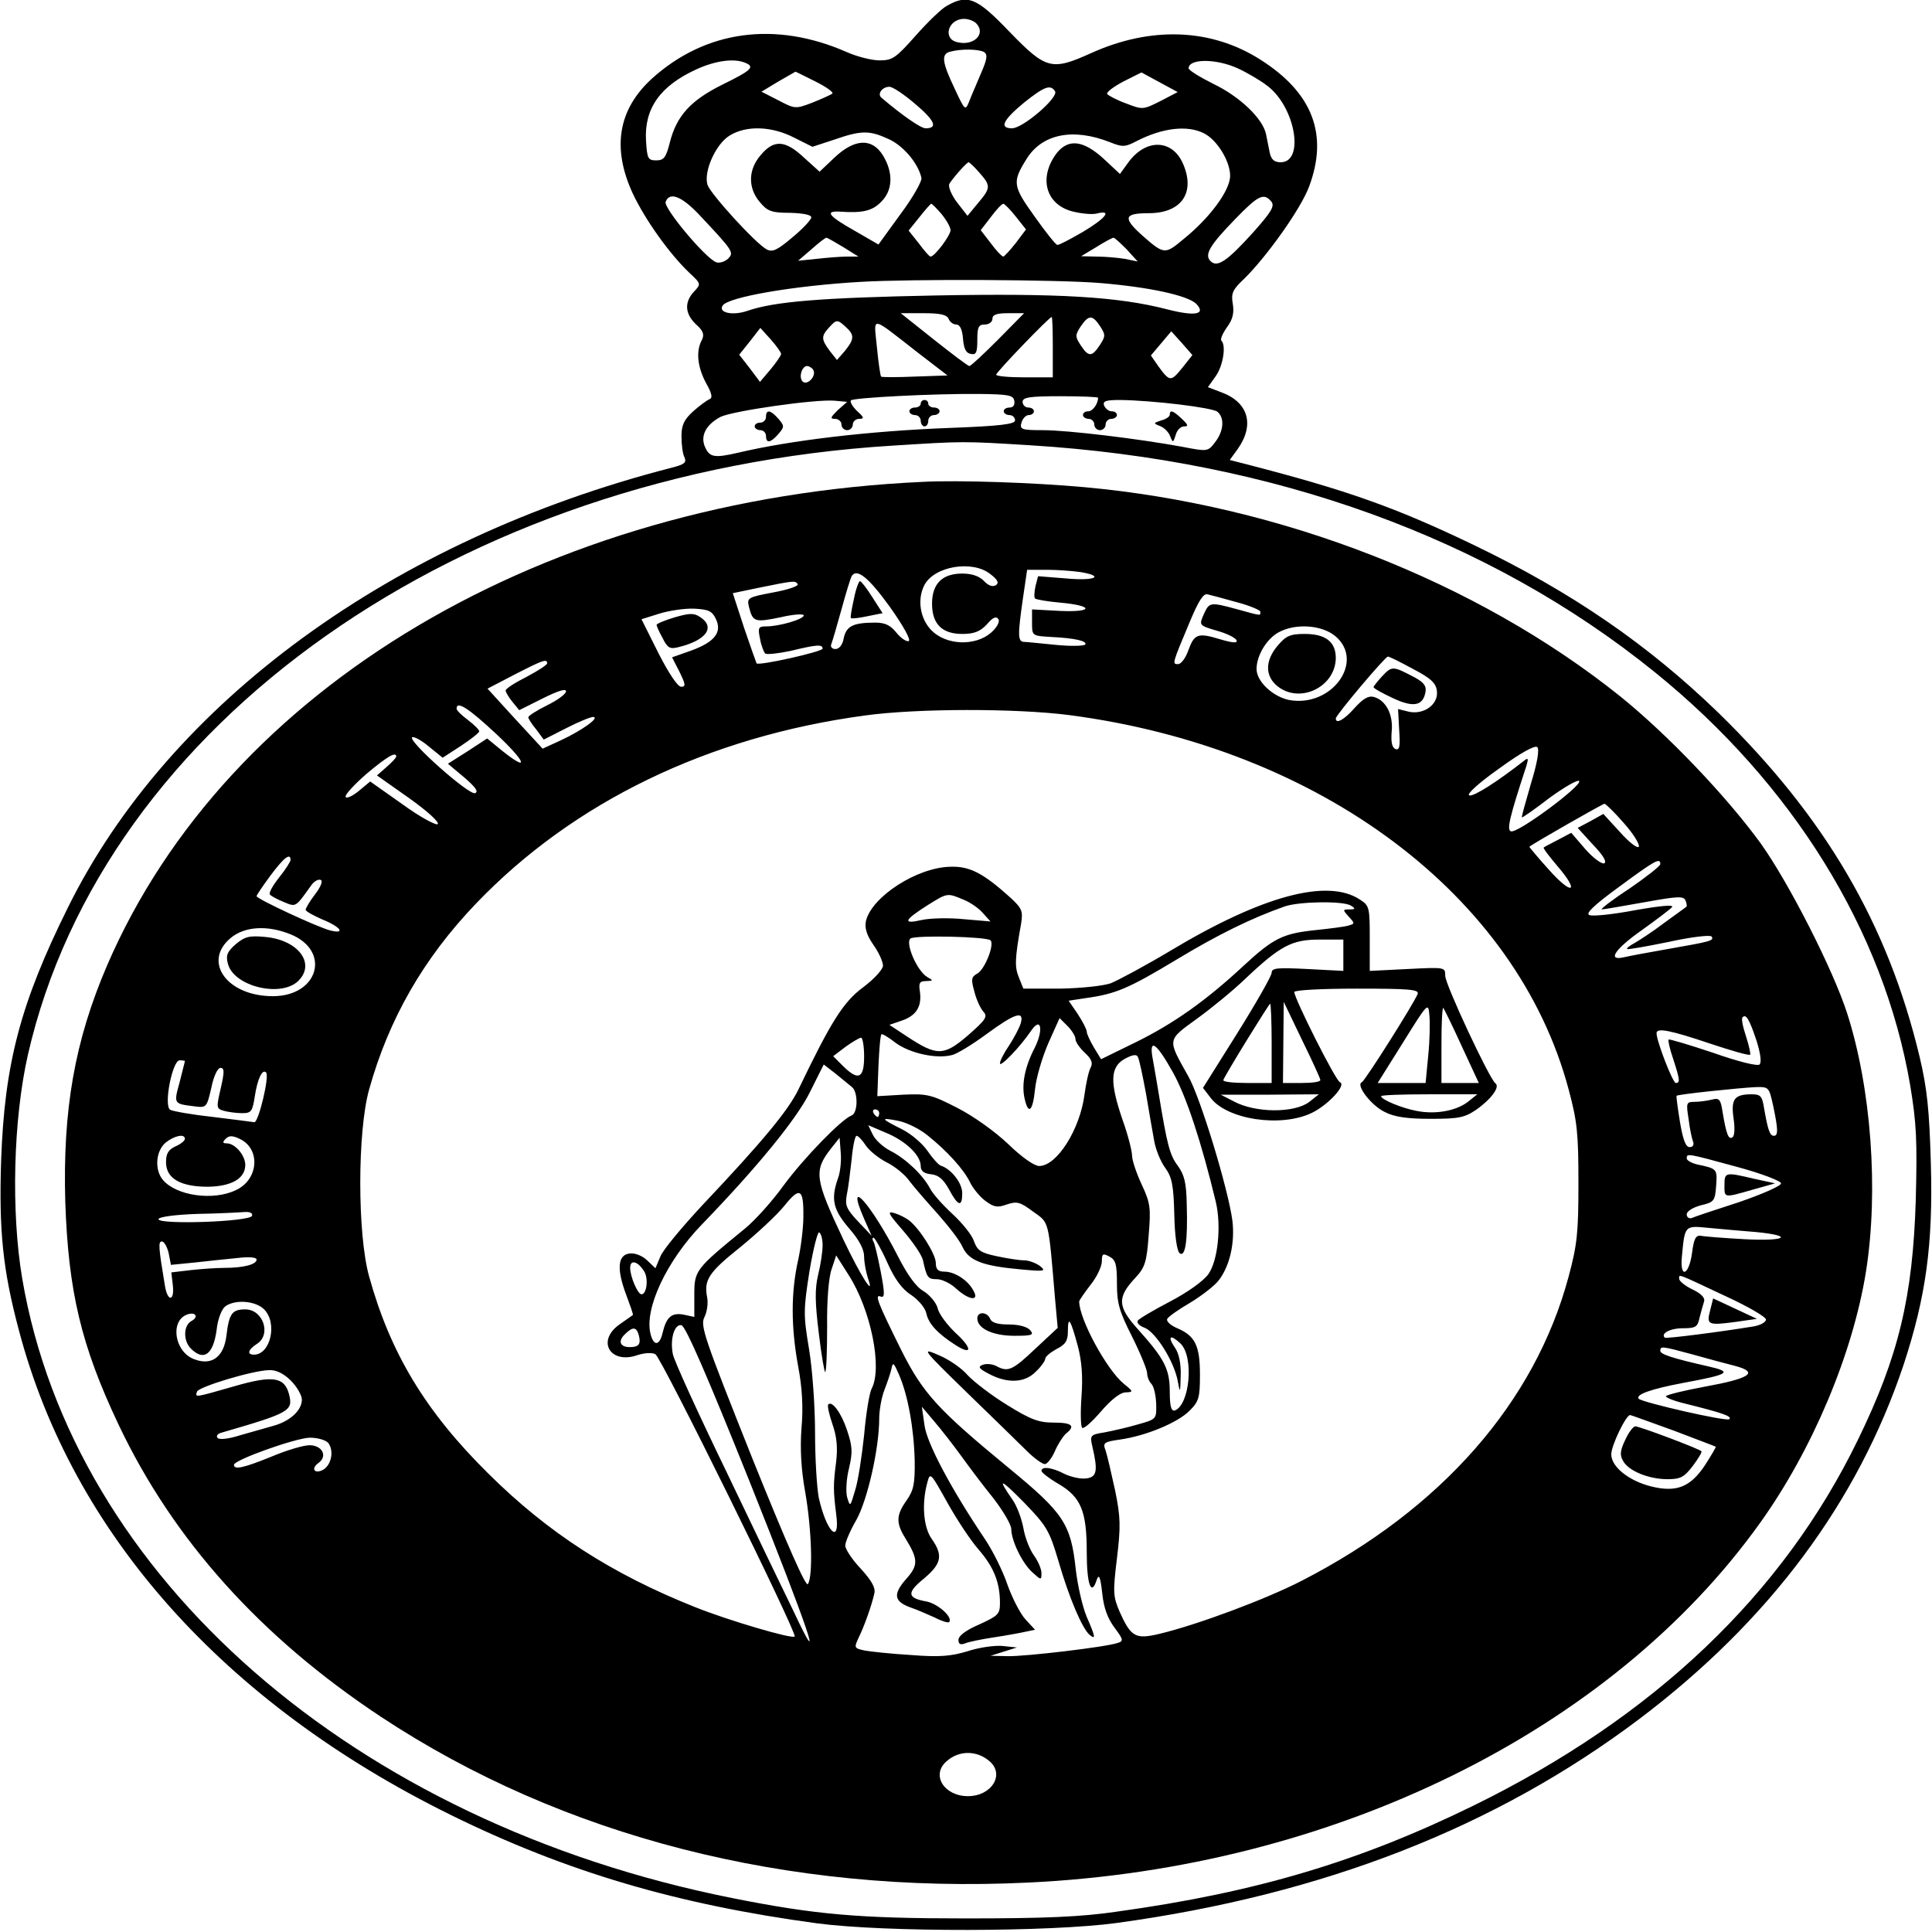 <svg version="1" xmlns="http://www.w3.org/2000/svg" width="682.667" height="682.667" viewBox="0 0 512 512"><path d="M251 1.5c-1.4.7-5.1 4.3-8.3 7.9-5.3 6-6.2 6.6-9.6 6.6-2.1 0-6-1-8.7-2.2-18.9-8.3-37.4-5.8-51.6 7-9 8.2-10.7 18.4-5.1 30.5 3.3 7 9.8 16.1 15.1 21.1 3 2.8 3 2.9 1.1 4.9-2.6 2.8-2.4 5.9.6 8.7 1.9 1.7 2.2 2.7 1.5 4.1-1.6 2.9-1.2 7.1 1.1 11.4 1.6 2.8 1.8 4 .9 4.3-.7.3-2.6 1.7-4.3 3.2-2.4 2.2-3.1 3.6-3.1 6.6 0 2.2.3 4.7.8 5.6.6 1.4 0 1.9-3.6 2.8C104 143 44.9 186.1 18 240.5 5.4 265.9 1.2 281.9.3 307.5c-.6 18.5.4 28.9 4.7 45 14.2 53.9 54.4 98.9 114.5 128.5 30.7 15.1 60 23.7 97 28.7 18.2 2.4 62 2.3 79.5-.1 54.7-7.5 100.3-25.3 138.5-54.1 34.4-26 57.8-57.4 70-93.9 5.9-18 7.8-31.8 7.2-53.1-.4-14.4-1-20.1-3-28.5-8.4-35.1-25-63.5-53.3-91.1-18.7-18.1-38.9-32-64.9-44.5-20.8-10-33.6-14.5-60.3-21.4l-4.3-1.1 2.1-2.9c4.6-6.5 2.8-12.5-4.5-15.1l-3.4-1.3 2-2.8c2-2.7 2.9-8.2 1.6-9.5-.4-.3.3-1.9 1.4-3.5 1.6-2.1 2-3.9 1.6-6.3-.5-2.8 0-3.8 3-6.6 6-5.9 15-18.5 17.2-24.4 5.2-13.8 1-24.9-12.9-33.7-13-8.3-29-8.9-44.9-1.7-10.4 4.7-11.9 4.3-21.5-5.6-8.7-9.1-11.1-10.1-16.6-7zm7.9 4.9c2.3 2.7-.9 5.8-5.1 4.8-4.1-.8-2.6-6.2 1.7-6.2 1.2 0 2.8.6 3.4 1.4zm1.9 7.4c1 .7.8 1.9-.9 5.8-1.1 2.7-2.6 6-3.1 7.4-1 2.4-1.1 2.3-3.8-3.5-3.4-7.1-3.6-9.2-1.2-9.8 2.9-.8 7.6-.7 9 .1zm-63.4 2.8c2.8 1.1 1.8 2-5.9 5.8-8.5 4.2-12.2 8.3-14 15.4-1 4-1.6 4.7-3.6 4.7-2.2 0-2.4-.5-2.7-5.2-.5-8.5 3.7-14.5 13.3-18.9 5-2.3 9.9-3 12.9-1.8zM328 18.1c2.4 1.1 6 3.2 7.8 4.6 7.5 5.6 10 20.3 3.6 20.3-1.7 0-2.5-.7-2.9-2.5-.3-1.4-.7-3.6-1-5-.9-4.1-6.9-9.9-14-13.3-3.6-1.8-6.5-3.6-6.5-4.1 0-2.6 7.3-2.6 13 0zm-111.9 3.5c2.8 1.4 4.8 2.8 4.5 3.2-.4.3-2.8 1.4-5.3 2.4-4.5 1.7-4.6 1.7-9-.6l-4.5-2.3 4.3-2.6c2.4-1.4 4.5-2.6 4.7-2.7.1 0 2.5 1.2 5.3 2.6zm91.4 5.2c-4.6 2.3-4.7 2.3-9.1.6-2.5-.9-4.7-2.1-5-2.5-.2-.5 1.7-1.9 4.3-3.3l4.8-2.4 4.8 2.6 4.8 2.6-4.6 2.4zm-64.9.8c5.2 4.4 6 6.4 2.7 6.4-1.3 0-6.3-3.5-11.7-8.1-1.2-1 .2-2.9 2.1-2.9.9 0 4 2.1 6.9 4.6zm37-3.4c1 1.6-8.5 9.8-11.4 9.8-3.5 0-2.4-2.2 3.3-6.9 5.3-4.2 6.9-4.8 8.1-2.9zm-69.1 12.3l4.8 2.4 5.8-1.9c7.2-2.5 9.3-2.5 14.5-.1 3.9 1.8 7.8 6.5 8.6 10.3.1.9-2.3 5.2-5.6 9.6l-5.8 8-6.4-3.7c-6.9-3.9-8-5.3-3.6-5 5.7.4 8.4-.2 10.7-2.6 3.1-3 3.3-7.7.5-12.3-2.9-4.7-7.5-4.5-12.9.6l-3.9 3.7-4.1-3.7c-5-4.7-8-4.9-11.5-.7-3.4 3.9-3.4 8.8-.2 12.5 2 2.4 3.1 2.8 8 2.8 3.3.1 5.6.5 5.6 1.2 0 .6-2.2 3-5 5.3-4 3.4-5.3 4-6.8 3.2-2.9-1.5-14.9-14.7-15.7-17.1-1.1-3.5 2.2-10.9 5.9-13.1 4.4-2.7 11.1-2.5 17.1.6zM319 35.3c3.5 1.7 7 7.4 7 11.3 0 3.8-5.3 11.1-12.4 16.8-4.9 4.1-5.1 4.1-11-1.1-5.1-4.6-4.7-5.8 1.8-5.8 8.6 0 12.4-5.3 9.2-12.9-2.8-6.8-10-7-14.7-.4l-2.1 2.9-4.4-4.1c-5.3-4.8-9.2-5.3-12.3-1.5-4.9 6.4-3.1 13.6 4 15.5 2.3.6 5.2.9 6.5.6 4.3-1.1 2.5 1.2-3.7 4.9-3.3 1.9-6.3 3.5-6.7 3.4-.4 0-3.1-3.4-6-7.5-5.8-8.1-6-9.1-2.2-15.2 4.1-6.7 12.3-8.4 22.2-4.5 3.2 1.3 4 1.3 7-.3 6.8-3.5 13.4-4.3 17.8-2.1zm-59.5 10.4c3.1 3.5 3.1 4.1-.3 8.1l-2.8 3.4-2.8-3.6c-1.5-2-2.4-4.2-2-4.9.9-1.5 4.6-5.7 5.1-5.7.2 0 1.5 1.2 2.8 2.7zm-74.4 11c9.3 9.9 9.5 10.2 7.8 11.9-.9.8-2.3 1.2-3.1.9-2.9-1.1-14-14.4-13.4-16 1-2.7 4.1-1.6 8.7 3.2zm151.8-3.3c1 1.2 0 2.8-4.9 8.3-6.8 7.5-9.4 9.3-11.2 7.5-1.7-1.7-.2-4.2 6.5-11.1 6.1-6.3 7.6-7.1 9.6-4.7zm-87.4 3.3c1.3 1.6 2.4 3.5 2.4 4.3 0 1.4-4.2 7-5.3 7-.3 0-1.7-1.6-3.1-3.5l-2.7-3.4 2.9-3.6c1.5-1.9 2.9-3.5 3.1-3.5.2 0 1.4 1.2 2.7 2.7zm19.7.7l2.7 3.4-2.7 3.6c-1.5 1.9-3 3.5-3.3 3.6-.4 0-1.9-1.6-3.3-3.5l-2.7-3.5 2.7-3.5c1.4-1.9 2.9-3.5 3.3-3.5.3 0 1.8 1.5 3.3 3.4zm-45.7 8.1l4 2.5h-3.1c-1.7 0-5.3.3-8 .6l-4.9.5 3.5-3c1.9-1.7 3.7-3.1 4-3.1.3 0 2.3 1.2 4.5 2.5zm75.1.6l2.9 3.2-3.4-.7c-1.8-.3-5.2-.6-7.5-.6l-4.1-.1 4-2.4c2.2-1.4 4.3-2.5 4.6-2.5.3 0 1.8 1.4 3.5 3.1zm-7.1 8.9c13.2 1.1 23.2 3.3 25.5 5.5 2.7 2.8-.2 3.4-7.6 1.5-13.1-3.4-28.8-4.3-61.4-3.7-30.5.6-42.8 1.6-50 4.1-3.8 1.3-7.7.5-6.5-1.4 1.4-2.3 19.1-5.3 36.5-6.3 13.7-.8 52.6-.6 63.5.3zm-40.1 9.5c.3.8 1.2 1.5 2 1.5 1 0 1.6 1.3 1.8 3.7.2 2.7.8 3.9 2.1 4.1 1.4.3 1.7-.4 1.7-3.7 0-3.4.3-4.1 2-4.1 1.1 0 2-.7 2-1.5 0-1.1 1.1-1.5 4.2-1.5h4.2l-6.9 7c-3.8 3.8-7.2 7-7.6 7-.4 0-4.6-3.2-9.4-7l-8.8-7h6.1c4.4 0 6.1.4 6.6 1.5zM279 92v8h-7.5c-4.1 0-7.5-.3-7.5-.7 0-.7 14.1-15.3 14.7-15.3.2 0 .3 3.6.3 8zm12.5-5.6c1.5 2.3 1.5 2.7 0 5-2.1 3.2-3 3.3-5.1.1-1.5-2.3-1.5-2.7 0-5 2.1-3.1 3.1-3.1 5.1-.1zm-67.3.3c2.3 2.1 2.2 3.2-.3 6.3l-2.1 2.4-1.9-2.4c-2.3-3.1-2.3-3.9-.2-6.2 2-2.2 2.2-2.2 4.5-.1zm19.1 6.8l7.8 6-8.7.3c-4.7.2-8.8.2-8.9 0-.2-.2-.7-3.6-1.1-7.7-.8-8.5-2.1-8.7 10.9 1.4zm-36.3.3c0 .4-1.3 2.3-2.8 4.1l-2.8 3.3-2.7-3.6-2.8-3.6 2.8-3.5 2.8-3.6 2.8 3.1c1.5 1.7 2.7 3.4 2.7 3.8zm106.3 3.7c-3 3.7-3.3 3.7-6.3-.4l-2-2.9 2.7-3.2 2.7-3.2 2.8 3.1 2.8 3.2-2.7 3.4zm-97.8.5c1 1.6-1.6 4.3-2.8 3.1-1.1-1.1-.2-4.1 1.2-4.1.5 0 1.3.5 1.6 1zm53.3 8.2c.2 1.1-.3 1.8-1.2 1.8-.9 0-1.6.4-1.6 1 0 .5.7 1 1.5 1s1.5.6 1.5 1.4c0 1-3.8 1.5-17.2 2-21.4.8-42.4 3.3-56.3 6.6-6.1 1.4-7.4 1.2-8.6-1.4-1.4-3 .1-6 4-8.1 3.2-1.6 25.4-4.8 30.4-4.3l3.2.3-2.5 2.2c-1.9 1.9-2.1 2.3-.7 2.3.9 0 1.7.7 1.7 1.5s.7 1.5 1.5 1.5 1.5-.7 1.5-1.5.8-1.5 1.7-1.5c1.4 0 1.3-.4-.6-2.1-1.2-1.2-1.9-2.4-1.6-2.8.8-.7 21.5-1.8 34-1.7 7.7.1 9 .3 9.3 1.8zm22.2-.8c0 1.6-1.4 3.6-2.6 3.6-.8 0-1.4.4-1.4 1 0 .5.7 1 1.5 1s1.5.7 1.5 1.5.7 1.5 1.5 1.5 1.5-.7 1.5-1.5.7-1.5 1.5-1.5 1.5-.5 1.5-1c0-.6-.6-1-1.4-1-.8 0-1.6-.7-2-1.5-.4-1.2.4-1.5 4.2-1.5 8.6.1 24.4 2 25.8 3.1 2 1.6 1.7 5.2-.6 8.1-1.9 2.5-2 2.5-8.7 1.2-11.4-2.1-30.3-4.4-36.9-4.4-5.7 0-6.2-.2-5.7-2 .3-1.1 1.2-2 1.9-2 .8 0 1.4-.5 1.4-1 0-.6-.7-1-1.5-1s-1.5-.7-1.5-1.5c0-1.2 1.8-1.5 10-1.5 5.5 0 10 .2 10 .4zM273 118c64.7 4 121.6 24.6 165.5 60.1 36.5 29.5 60.7 68.5 67.7 109.4 1.7 10.2 1.9 14.7 1.5 30.5-.8 25.7-4.5 41.3-15.3 63.5-19.9 41-54 73.5-101.9 97-30.2 14.8-57.6 23-94.5 28.1-9.4 1.4-19.3 1.8-40 1.8-28.5 0-39.9-1-62-5.4C93.8 483 19.4 418 5.9 338.9c-3-17.7-2.4-42.2 1.5-59.4 20.1-88 114.3-154.3 229.1-161.4 19-1.2 18.6-1.2 36.5-.1z"/><path d="M244 107c0 .5-.7 1-1.5 1s-1.5.4-1.5 1c0 .5.7 1 1.5 1s1.5.7 1.5 1.5.5 1.5 1 1.5c.6 0 1-.7 1-1.5s.7-1.5 1.5-1.5 1.5-.5 1.5-1c0-.6-.7-1-1.5-1s-1.5-.5-1.5-1c0-.6-.4-1-1-1-.5 0-1 .4-1 1zM203 110.5c0 .8-.7 1.5-1.5 1.5s-1.5.4-1.5 1c0 .5.7 1 1.5 1s1.5.7 1.5 1.5c0 2.1 1.2 1.9 3.3-.5 1.6-1.9 1.6-2.1 0-4-2.1-2.4-3.3-2.6-3.3-.5zM310 109.9c0 .5-1 1.2-2.2 1.5-2.2.7-2.2.8-.4 1.5 1.1.4 2.3 1.6 2.7 2.7.7 1.8.8 1.8 1.5-.4.3-1.2 1.3-2.2 2.2-2.2 1.2 0 1.1-.4-.6-2-2.3-2.2-3.2-2.5-3.2-1.1zM244.5 127.7c-100.3 4.6-184.3 54.4-216.1 128.1-8.6 20-11.8 38.3-11.1 62.7.8 23.7 4.2 38.1 14.1 59 14.5 30.6 37.7 56.4 69.6 77.5 48 31.7 107.6 47 171.5 43.9 80.7-3.8 154.5-40.1 194-95.4 13.8-19.3 24.5-44.7 28-66.5 3.4-21.4 1.4-48.6-5-68.5-3.7-11.5-15.4-34.5-22.9-45-9-12.4-24.7-28.9-37.4-39.1-37.9-30.3-89.8-50.6-141.9-55.3-13.1-1.2-33.3-1.9-42.8-1.4zm17.9 24.4c2.1 1.6 2.4 2.4 1.5 3-.9.5-2 .1-3.2-1.2-1.2-1.2-3.1-1.9-5.7-1.9-5.3 0-8 2.7-8 8 0 5.4 2.7 8 8 8 3.1 0 4.7-.6 6.5-2.5 1.6-1.9 2.5-2.3 3.1-1.4.4.7-.4 2.2-2 3.6-4.2 3.6-11.8 3.3-15.7-.6-3.1-3.1-3.9-8.3-1.9-12.1 2.7-5 12.7-6.6 17.4-2.9zm23.9-.5c6.6 1.1 3.9 2.4-3.7 1.7l-7.5-.6-.7 2.7c-.3 1.5-.4 2.9-.1 3.2.3.3 3.3.8 6.6 1.1 9 .8 9 2.6 0 2.2l-7.4-.4v3.5c0 3.5 0 3.5 5 3.8 6.4.3 9.7 1.1 9.1 2-.3.4-3.8.5-7.8.1s-7.9-.8-8.5-.8c-1.6-.1-1.6-1.9-.2-11.6l1.1-7.5h5.2c2.8 0 6.8.3 8.9.6zm-50.5 9.2c3.7 5.2 5.7 8.9 5 9.1-.6.2-2.1-.8-3.3-2.3-1.5-1.9-3-2.6-5.5-2.6-5.9 0-7.7.9-8.4 4.1-.3 1.8-1.2 2.9-2.2 2.9-.9 0-1.4-.6-1.1-1.3.3-.7 1.5-4.9 2.7-9.2 1.2-4.4 2.4-8.3 2.7-8.8 1.3-2.2 4.4.2 10.1 8.1zm-24.4-6c.3.5-2.6 1.5-6.5 2.2-6.8 1.3-7 1.4-6.4 3.9 1 3.9 1.5 4.1 8.3 2.7 3.4-.8 6.2-1 6.2-.5 0 1-6.5 2.9-9.9 2.9-2.1 0-2.3.3-1.7 3.2.3 1.8 1 3.6 1.4 4 .4.3 3.4 0 6.7-.7 7-1.7 8.5-1.8 8.5-.6 0 .8-16.9 4.6-17.5 3.9-.1-.2-1.6-4.4-3.3-9.4l-3-9.2 7.2-1.5c8.9-1.8 9.4-1.9 10-.9zm116.4 4.8c3.4.9 6.2 2.1 6.2 2.5 0 1.1.5 1.2-6-.6-7.3-2-7.5-1.9-8.9 1.1-1.4 3.2-1.5 3.1 3.9 4.7 2.4.7 4.5 1.8 4.7 2.4.3.8-1 .7-4.4-.3-5.9-1.8-6.8-1.4-8.4 3-.7 2-1.9 3.6-2.7 3.6-1.6 0-1.6 0 3.1-11.2 2.3-5.5 3.6-7.6 4.7-7.3.8.2 4.3 1.1 7.8 2.1zM189.7 164c1.7 3.5-.2 6.1-6.5 8.4l-5.1 1.8 2 3.9c1.6 3.3 1.7 3.9.4 3.9-.9 0-3.3-3.6-6-8.9l-4.5-9 4.8-1.5c2.6-.8 6.7-1.4 9.2-1.3 3.7.2 4.7.6 5.7 2.7zm164.2 4.6c7.9 6.7-1 19-12.3 16.9-4.3-.9-8.6-4.9-8.6-8.2 0-3.6 2.7-8 5.8-9.7 4.5-2.5 11.5-2 15.1 1zm20.6 8.7c4.8 2.5 6.1 3.8 6.3 5.9.4 3.5-3.5 6.3-7.5 5.4l-2.8-.7.3 5.6c.3 4.3.1 5.4-1 5-.9-.4-1.2-1.8-1-4.5.5-4.6-1.5-8.4-4.7-9.3-1.5-.4-2.9.5-5.1 2.9-2.7 3.1-5 4.4-5 2.8 0-.9 13.1-16.4 13.8-16.4.4 0 3.4 1.5 6.7 3.3zM145 175.8c0 .4-2.5 2-5.5 3.6-3 1.5-5.5 3.1-5.5 3.6 0 .4.8 1.8 1.8 3l1.8 2.2 6.2-3.1c4-2 6.2-2.7 6.2-1.9 0 .7-2.3 2.4-5 3.7-2.8 1.4-5 2.8-5 3.2 0 .3.9 1.8 2.1 3.2l2 2.7 5.9-3c3.3-1.7 6.5-3 7.2-3 1.9.1-3 3.6-8.6 6.2l-4.8 2.2-7.3-7.9-7.3-8 7.1-3.7c7.6-3.9 8.7-4.3 8.7-3zm-13.5 18.7c7.9 7.4 9 10.4 1.5 4.4l-3.9-3.2-5.2 3.4-5.2 3.3 4.3 3.6c3 2.6 3.9 3.8 2.9 4.2-1.6.6-17.7-13.7-16.7-14.8.4-.3 2.4.7 4.4 2.4l3.7 3 4.8-3.1c2.7-1.8 4.9-3.5 4.9-3.9 0-.4-1.3-1.7-3-3-1.6-1.2-3-2.5-3-3 0-2.2 3.2-.1 10.5 6.7zm151.8-5c66.6 8.7 118.7 47.8 132.4 99.2 2.3 8.5 2.6 11.8 2.6 24.8s-.3 16.3-2.6 24.8c-8.9 33.3-33.7 61.6-70.7 80.6-9.5 4.9-27.7 11.7-37.8 14.1-6.3 1.5-7.5.8-10.5-5.9-1.7-4-1.8-5.1-.7-14.1 1-8.4 1-10.8-.5-18.1-1-4.6-2.1-9.3-2.5-10.5-.8-2-.5-2.3 3.8-2.9 7-1 15.3-4.5 18.4-7.6 2.5-2.5 2.8-3.4 2.8-9.6 0-7.7-1.3-10.3-6-12.3-1.7-.7-2.9-1.8-2.7-2.4.2-.6 2.9-2.5 6-4.3 3-1.8 6.5-4.5 7.6-5.9 3-3.8 4.4-10 3.7-15.9-1.1-8.4-8.5-32.7-11.7-38.3-5.6-10-5.7-9.4 2.4-15.3 4-2.9 9.7-7.6 12.7-10.5 9.3-8.8 12.4-10.4 19.6-10.4h6.4v8.3l-9.5-.5c-8-.4-9.5-.3-9.5 1 0 .8-4.1 8-9.1 16l-9.1 14.5 2 2.6c4.3 5.8 18.7 8 26.9 4 4.3-2.1 9.2-7.4 7.4-8.1-1.1-.3-12.1-22.2-12.1-23.9 0-.5 6.9-.9 16.6-.9 13.8 0 16.5.2 16.1 1.4-1.1 2.7-14 23.1-14.8 23.4-1.7.7 2.5 6.2 6.1 7.9 2.5 1.3 5.9 1.8 12.1 1.8 7.4 0 9-.3 12.1-2.4 4-2.8 6.4-6.1 5.1-7-1.6-1.2-13.3-26.2-13.3-28.5 0-2.3 0-2.3-10-1.8l-10 .5v-8.6c0-8.2-.1-8.7-2.6-10.3-8.6-5.7-26-1-50.3 13.6-6.7 4-13.8 7.8-15.8 8.6-2.1.7-8 1.3-13.4 1.4h-9.7l-1.2-3c-1.1-2.7-1.1-4.8.6-14.2.5-3.3.3-4-2.7-6.8-7.3-6.6-10.9-8.5-16.1-8.3-8.8.2-20.7 7.9-22.3 14.3-.4 1.8.1 3.7 1.9 6.3 1.5 2.1 2.6 4.6 2.6 5.6s-2.3 3.5-5.2 5.7c-5.3 3.9-8.5 9-17.2 27.1-2.7 5.6-9.7 14-25.2 30.4-5.5 5.9-10.7 12.1-11.4 13.9l-1.3 3.1-2.2-2.1c-1.4-1.3-3.3-2-4.7-1.8-3.1.4-3.4 4.1-.9 10.8 1.1 3 2 5.4 1.8 5.5-.1.1-1.7 1.2-3.4 2.4-6.4 4.4-2.6 10.8 4.7 8.2 1.9-.6 3.9-.7 4.7-.2 1.6.9 37.7 74.1 36.9 74.8-.7.7-17.7-4.3-26.4-7.8-22.1-8.8-39-19.7-54.8-35.4-16.7-16.5-26-32-31.6-52.3-3.1-11.2-3.1-38.2 0-49.4 5.2-18.7 14.4-34.8 28.4-49.4 25.8-26.9 61.5-44.2 103.1-49.8 13.9-1.9 40-1.9 54-.1zm122.4 18.2c-1.4 4.8-2.5 8.8-2.4 8.9.1.2 3.5-2.2 7.4-5.2 4-2.9 7.5-4.9 7.8-4.4.8 1.2-16.4 14-18.1 13.3-1.1-.4-.5-3.3 4.1-17.3.6-2 .5-2.3-.6-1.4-7.3 5.7-13.3 9.5-14.5 9.2-.9-.2 2.2-3.1 7.7-7 5.9-4.3 9.7-6.4 10.3-5.8.6.6 0 4.2-1.7 9.7zM105 200.5c0 .3-1.2 1.6-2.6 2.8l-2.5 2.2 8.5 6c4.8 3.4 8.1 6.4 7.6 6.9-.4.4-4.6-1.8-9.4-5.3l-8.5-6-3 2.5c-1.6 1.3-3.2 2.1-3.5 1.6-.3-.5 2.2-3.2 5.5-6.1 5.6-4.7 7.9-6 7.9-4.6zm325.4 17.7c2.5 2.8 4.2 5.6 3.9 6.2-.4.5-2.6-1.2-5-3.9l-4.4-4.8-3.4 1.9-3.4 1.8 4.1 4.5c2.8 2.9 3.7 4.6 2.9 4.9-.7.2-3-1.5-5-3.8l-3.7-4.3-3.4 1.8c-1.9 1-3.7 1.9-3.9 2.1-.2.2 1.5 2.4 3.7 5 6 7 3.8 7.8-2.4.8-2.9-3.2-5.2-6-5.1-6 .7-.7 19.3-11.3 19.9-11.4.3 0 2.7 2.3 5.2 5.2zM77 227.9c0 .4-1.3 2.5-3 4.6-1.6 2-2.8 4.1-2.5 4.5.2.4 1.9 1.3 3.6 2 3.4 1.4 3.1 1.6 7.4-4.4.7-1 1.8-1.7 2.5-1.4.6.2.1 1.7-1.5 3.8-1.4 1.8-2.5 3.7-2.5 4.1 0 .4 2 1.5 4.5 2.6 4.7 1.9 6.2 3.9 2.1 2.9-3.3-.8-19.6-8.4-19.6-9.1 0-.3 1.7-2.8 3.7-5.5 3.5-4.7 5.3-6.1 5.3-4.1zm363 1.1c0 .5-3.7 3.4-8.2 6.5-4.6 3-7.8 5.5-7.3 5.5.6 0 5.6-.9 11.3-1.9 8.9-1.6 10.4-1.7 10.9-.4.3.7.4 1.5.2 1.6-.2.2-2.9 2.1-5.9 4.3-3 2.3-6.6 4.6-7.8 5.3-1.3.7-2.2 1.4-2 1.6.2.2 5.2-.7 11.1-1.9 5.9-1.3 11-1.9 11.3-1.4.7 1.1-.2 1.3-11.6 3.3-5.2.9-10.5 1.9-11.7 2.2-4.5 1-2.3-2.2 4.8-7.2 3.9-2.8 7.5-5.5 8-6.1.6-.7-2.9-.4-9.7.8-5.8 1.1-11.3 1.7-12.2 1.3-1.1-.4 1.2-2.6 7.9-7.5 9.5-7 10.9-7.8 10.9-6zm-184.7 9.4c1.8.7 4.1 2.3 5.2 3.6l2 2.2-7-.6c-3.8-.4-8.9-.3-11.2.2-5.2 1.2-4.8.1 1.5-3.9 5.3-3.3 5.2-3.3 9.5-1.5zM358 240c1.3.8 1.2 1-.4 1-1.8 0-1.8.1-.2 1.9 1.7 1.8 1.7 1.9-.1 2.4-1 .3-4.9.8-8.8 1.2-8.5.9-11 2.1-18.9 9.4-10 9.3-18.5 15.3-28.4 20.2l-9.4 4.6-1.9-3.1c-1-1.7-1.9-3.6-1.9-4.2 0-.6-1.1-2.7-2.4-4.7l-2.4-3.5 4.6-.7c7.9-1.1 11.2-2.5 24-10.2 11.1-6.7 19.9-11 28.7-14.1 3.8-1.3 15.5-1.5 17.5-.2zm-281 7.6c10.8 4.4 7.4 16.4-4.7 16.4-12.1 0-18.7-9.1-11.2-15.4 3.7-3.1 9.7-3.5 15.9-1zm185.5 1.6c1.1 1.1-1.5 7.7-3.5 8.8-1.6.9-1.7 1.5-.8 4.7.5 2.1 1.6 4.5 2.4 5.4 1.2 1.3.7 2.1-4.1 6.3-6.4 5.5-8.2 5.5-16.1.3l-4.7-3.1 3.2-1.1c3.9-1.3 5.4-3.7 4.9-7.6-.4-2.4-.1-2.9 1.6-2.9 2-.1 2-.1.3-1.1-2.7-1.6-5.9-9.1-4.4-10.2 1.4-.9 20.2-.5 21.2.5zm74.5 27.3V287h-6.6c-3.6 0-6.4-.3-6.2-.8.8-1.9 12.1-20.2 12.4-20.2.2 0 .4 4.7.4 10.5zm12.9 9.7c.1.5-2.1.8-4.9.8h-5l.1-10.8.1-10.7 4.8 10c2.7 5.5 4.9 10.3 4.9 10.7zm28.6-6.5l-.7 7.3h-12.7l6.7-10.7c6.6-10.6 6.7-10.7 7-7.3.2 1.9.1 6.8-.3 10.7zm8.9-2.4l4.5 9.7H382v-10.2c0-5.6.2-9.9.5-9.7.2.3 2.5 4.9 4.9 10.2zm-116.9-6.1c-.4 1.3-1.8 3.9-3.1 5.9-1.3 1.9-2.4 4-2.4 4.7 0 1.2 5.4-4.4 8.3-8.7 2.6-3.8 3.3-.2.9 4.6-2.6 5-3.5 9.6-2.7 13.3 1 4.6 2.2 3.6 2.8-2.4.3-3 1.9-8.4 3.5-12.1l3-6.7 2.1 2.1c1.1 1.1 2.1 2.7 2.1 3.4 0 .8 1.1 2.4 2.5 3.7 1.8 1.7 2.2 2.7 1.5 4-.5.9-1.2 4.1-1.6 7.1-1.2 9.2-7.3 18.9-12 18.9-1.3 0-4.6-2.3-8.2-5.8-3.6-3.4-9.2-7.4-13.5-9.6-6.8-3.5-8-3.8-14.3-3.5l-6.9.4.3-8c.2-4.4.5-8.2.8-8.4.2-.2 1.9.8 3.8 2.3 3.7 2.7 10.7 4.3 14.9 3.2 1.3-.3 5.4-2.8 9.2-5.6 7.5-5.5 10-6.3 9-2.8zm195 4.6c1 3.2 1.4 5.7.8 6.3-.5.5-5.5-.7-12.3-3.1-6.3-2.1-11.6-3.7-11.8-3.5-.2.2.3 2.5 1.2 5.1 1.8 5.5 1.9 6.4.7 6.4-.8 0-5.1-11.1-5.1-13.2 0-1.5 3.6-.8 14 2.7 5.7 1.9 10.5 3.3 10.8 3 .2-.2-.3-2.4-1.1-4.9-.8-2.4-1.3-4.7-.9-5 .9-1 1.8.5 3.7 6.2zM229 280c0 5.9-1.6 6.5-5.7 2.4l-2.5-2.5 3.3-2.5c1.8-1.3 3.7-2.4 4.1-2.4.4 0 .8 2.2.8 5zm81.9 4.3c3.5 6.3 7.5 18.4 11.3 34.2 1.5 6.3.6 15.6-2 19.2-1.3 1.8-5.5 4.8-10.1 7.2-4.4 2.3-8.3 4.6-8.6 5.1-.3.6.5 1.4 1.9 1.9 2.9 1.2 7.7 8.8 8.7 14 .6 3.4.7 3.4.8-1.4.1-3.2-.5-5.9-1.5-7.3-2.1-3.1-1.3-3.7 1.4-1.2 3.7 3.5 2.5 16.4-1.5 17.8-.9.2-1.3-1.1-1.3-5 0-6-1.4-8.7-8.5-16.6-5.4-6-5.5-8.4-.5-13.7 2.4-2.6 2.9-4.1 3.4-11 .6-7.3.5-8.6-1.8-13.5-1.4-3-2.6-6.5-2.6-7.8 0-1.2-1.1-5.5-2.5-9.4-3.4-9.9-3.3-13.9.4-16.1 2-1.1 3.2-1.4 3.6-.7.4.6 1.3 5 2.2 9.8.8 4.8 1.8 10.5 2.2 12.7.4 2.2 1.7 5.4 2.9 7 1.8 2.5 2.2 4.6 2.4 12.3.1 5.6.7 9.7 1.4 10.3 1.5 1.2 2.2-3.1 1.9-12.9-.1-5.7-.6-7.8-2.4-10.3-2.1-2.8-2.8-5.5-5-18.9-.5-3-1.2-7.2-1.6-9.3-1.1-5.8.9-4.5 5.4 3.6zM49 281.2c0 .2-.7 2.7-1.4 5.6-1.6 5.8-1.6 5.7 4 6.4 3.1.4 3.2.3 4.4-4.9.6-3.1 1.7-5.3 2.4-5.3 1.1 0 1.1 1 .1 5.4-1.2 5.2-1.2 5.4.9 6 1.1.3 3.3.6 4.8.6 2.4 0 2.7-.5 3.3-4.3.7-4.7 2-7.5 3-6.5 1 .9-2 13.3-3.1 13.2-.5-.1-5.4-.7-11-1.4-5.5-.6-10.6-1.5-11.3-1.9-1.8-1.1.6-13.1 2.5-13.1.8 0 1.4.1 1.4.2zm176.8 6.9c1.6 1.3 1.6 6.8-.1 7.5-2.7 1-12.6 11.2-18 18.5-3 4.2-7.7 9.4-10.3 11.5-13.1 10.7-13.4 11.1-13.4 17.5v5.9l-2.8-.6c-3.2-.6-4.6.6-5.6 4.8-.8 3.5-2.4 3.6-3.2.3-1.7-6.7 4.3-19.4 13.6-29 14.5-15 25.2-28 28.7-35.2l3.6-7.2 3.1 2.4c1.7 1.4 3.7 3 4.4 3.6zm244.1 4.9c1.3 6.2 1.4 8 .2 8-1.1 0-1.6-1.6-2.6-7.3-.5-3.2-.9-3.7-3.3-3.7-4.6 0-5.5 1.3-4.8 6.3.4 2.6.3 4.8-.3 5.1-1 .7-1.6-.7-2.6-6.7-.5-3.4-.9-3.8-2.8-3.3-1.2.3-3.3.6-4.6.6-2.2 0-2.3.2-1.6 4.6.3 2.6.9 5.3 1.2 6 .3.8-.1 1.4-.9 1.4-1.1 0-1.8-2-2.6-6.7-.6-3.7-1-6.8-.9-6.9.3-.4 16.7-2.1 20.9-2.3 3.6-.1 3.6 0 4.7 4.9zM347 292c-3.9 3-14.2 3-20-.1l-3.5-1.8h13l13-.1-2.5 2zm42 0c-3.1 2.4-8.6 3.4-13.6 2.4-3.8-.7-9.4-3-9.4-3.9 0-.3 5.7-.5 12.8-.5h12.7l-2.5 2zm-156 3c0 .5-.2 1-.4 1-.3 0-.8-.5-1.1-1-.3-.6-.1-1 .4-1 .6 0 1.1.4 1.1 1zm12.7 5.8c5.3 4.2 9.8 9.2 11.4 12.6.8 1.6 2.6 3.8 4.1 4.9 2.2 1.6 3.1 1.8 5.6.9 2.7-.9 3.5-.7 7 1.9 4.3 3.1 4 1.8 5.8 23.1l.7 7.7-5.9 5.5c-6.1 5.8-7.3 6.3-10.4 4.6-1-.5-2.6-.7-3.6-.3-1.3.5-1 1 1.7 2.4 4.9 2.6 9.5 2.4 12.4-.6 1.4-1.3 2.5-2.9 2.5-3.4 0-.6 1.4-1.7 3-2.6 2.4-1.2 3-2.2 3-4.7 0-4.3.7-3.2 2.6 3.8 1.1 4.1 1.4 8.2 1 13.6-.3 4.3-.2 7.9.2 8.2.5.3 2.7-1.7 5.1-4.5 2.6-3 5-4.9 6.4-4.9 2.1-.1 2.1-.2-.5-2.3-4.5-3.7-11.8-17.1-11.8-21.8 0-.3 1.4-2.3 3-4.4 1.7-2.1 3-4.9 3-6.2 0-2.1.3-2.2 2-1.3 1.7.9 2 2.1 2 7.2s.6 7.3 4 14c2.2 4.4 4 8.8 4 9.7 0 .9.5 2.2 1.1 2.8.7.7 1.2 3 1.3 5.3.1 4.1.1 4.1-4.9 5.5-2.7.8-6.7 1.7-8.8 2.1-3.8.6-3.9.8-3.2 3.8 1.5 6.4 1.2 8.1-1.7 8.4-1.5.2-4-.4-5.7-1.2-3.2-1.7-6.1-2.1-6.1-.8 0 .4 2 2 4.6 3.5 5.9 3.5 7.4 7.2 7.4 18.1 0 8.5 1.2 11.7 2.6 7.4.6-1.8 1-1.1 1.5 3.4.4 4 1.5 6.8 3.3 9.2 2.3 3.1 2.4 3.5.8 4-3.2 1.1-24.5 3.6-29.1 3.5l-4.6-.1 3.5-1.1 3.5-1.1-3.8-.4c-2.1-.2-6.3.4-9.3 1.4-4.3 1.3-7.4 1.6-14.9 1-5.2-.3-10.7-.9-12.4-1.2-2.7-.6-2.8-.7-1.6-3.3 1.5-3 3.5-8.6 4.2-11.8.4-1.5-.7-3.4-3.6-6.6-2.3-2.4-4.1-5.2-4.1-6.1 0-.9 1.3-4 3-6.9 2.9-5.3 6-18.8 6-26.8 0-2.1.6-5.6 1.4-7.6.8-2.1 1.7-4.7 1.9-5.8.3-1.6.6-1.3 1.9 1.7 2.4 5.4 4 14.4 4.2 22.8.1 6.3-.3 8-2.2 10.7-2.7 3.8-2.8 5.9-.3 9.9 3.5 5.7 3.5 7.2.2 10.9-3.5 4-3.2 5.9 1.2 7.5 1.8.6 4.7 1.9 6.5 2.7 1.7.9 3.4 1.4 3.7 1.2 1.2-1.2-2.9-4.9-6-5.5-5.1-.9-5.3-2.3-.6-6.1 4.6-3.9 5.1-6.1 2-10.5-2.2-3.1-2.7-9.4-1.1-15.1.7-2.6.9-2.3 5.2 5.4 2.5 4.5 6.2 10.1 8.3 12.5 4 4.6 5.7 8.7 5.7 14.2 0 3-.5 3.4-5.5 5.7-3.5 1.5-5.5 3-5.5 4.1 0 1.1.5 1.4 1.8.9.9-.4 4.4-1.1 7.7-1.6s7.1-1.2 8.4-1.5l2.4-.5-2.5-2.7c-1.4-1.5-3.5-5.6-4.8-9.2-1.2-3.6-3.9-9-5.9-12-9.1-13.5-15.5-25.6-16.1-30.3l-.7-4.9 3.3 3.9c1.8 2.1 5 6.2 7.1 9.1 2.1 2.9 5.9 8 8.6 11.3 2.6 3.4 4.7 7 4.7 8.1 0 3 2.8 8.9 5.5 11.4 2.4 2.2 2.5 2.2 2.5.3 0-1.1-.9-3.2-2-4.7s-2.4-4.8-2.8-7.3c-.5-2.6-1.8-6-2.9-7.5-4.1-5.9-3.3-5.7 3.1.8 6 6.2 6.7 7.4 9.1 15.5 2.9 10 6.3 17.8 8.2 19.5 1.7 1.4 1.7.8-.7-4.7-1.1-2.6-2.4-8.2-2.9-12.5-1.3-12.2-3.2-15-17.8-27-18.7-15.4-22.7-19.7-28.5-31.3-6.3-12.7-7.1-14.8-5.4-14.1 1.1.4 1.1-.8 0-6.6-.8-4-1.6-7.6-2-8.1-.3-.5-.2-.9.1-.9.3 0 2 2.9 3.6 6.5 2 4.5 4 7.2 6.4 8.7 1.9 1.3 3.7 3.4 4 4.9.6 2.8 3.1 5.4 7.8 8.4 4.4 2.8 4.4.8-.1-3.3-2.2-2.1-4.4-5-4.7-6.5-.4-1.5-2.1-3.5-3.7-4.5-2-1.1-4.3-4.3-6.8-9.2-7.1-13.9-14.2-21.9-9-10l2 4.5-3.6-3.8c-3.1-3.3-3.5-4.3-3-7 .4-1.8.9-6 1.3-9.5.3-3.4.9-6.2 1.3-6.2s1.5 1.1 2.4 2.5c.9 1.4 3.4 3.4 5.5 4.5 2.1 1 5 3.3 6.2 5.1 1.3 1.7 4.7 5.6 7.5 8.7 2.8 3.2 5.8 7 6.5 8.7 1.7 3.6 5.3 5 15.4 5.9 6.4.6 6.8.5 5.1-.9-1.1-.8-3-1.5-4.2-1.5-1.3 0-4.5-.5-7.3-1.1-4.2-.9-5.1-1.5-6-4-.5-1.6-3.1-4.8-5.7-7.2-2.5-2.3-5.2-5.3-5.9-6.7-1.9-3.6-6.4-7.9-10.5-10-2-1-4.1-3-4.7-4.3l-1.2-2.5 4.7 2c5.3 2.2 9.2 6 9.2 8.8 0 1.3.8 2 2.8 2.2 1.9.2 3.2 1.3 4.7 4 2.4 4.5 3.5 4.8 3.5 1 0-2.7-2.9-6.4-5.7-7.3-.6-.2-2.2-2-3.5-3.9-1.3-1.9-4.3-4.5-6.7-5.7-5.8-2.9-5.9-3.2-1.2-2.3 2.2.4 5.7 2.1 7.8 3.8zm-196.7 1c0 .5-1.1 1.4-2.5 2-1.9.9-2.5 1.9-2.5 4.2 0 4.3 3.8 6.5 11.1 6.5 6.3-.1 9.9-2.2 9.9-5.8 0-2.5-2.7-5.7-4.9-5.7-1.1 0-1.2-.3-.3-1.2.9-.9 1.8-.9 3.7 0 5.6 2.6 5.1 10.8-1 13.6-6 2.9-15.9 1.5-19.4-2.8-2.2-2.7-1.8-7.6.8-9.8 2.4-1.9 5.1-2.4 5.1-1zm173.1 10.4c-2 5.6-1.3 8.4 2.9 13.3 2.7 3.1 4 5.6 4 7.5 0 1.6.5 4.1 1 5.7 2 5.6-2-.7-6.5-10.2-7.6-16.1-7.9-18.2-3.3-24.1l2.3-2.9.3 3.9c.2 2.1-.1 5.2-.7 6.8zm238.1-3c6.7 1.8 11.8 3.8 11.8 4.4 0 .7-5.1 2.9-11.2 5-6.2 2-11.9 3.9-12.5 4.2-.7.2-1.3-.2-1.3-1s1.6-1.8 3.8-2.4c3.5-.8 3.7-1.2 4-5.2.3-4.4.3-4.5-5-5.6-1.6-.4-2.8-1.1-2.8-1.6 0-1.4 0-1.4 13.2 2.2zm-247.3 13.3c0 2.7-.6 7.9-1.4 11.5-1.9 8.5-1.9 17.5 0 28 1.1 5.7 1.4 11.1.9 16.5-.4 5.4-.1 10.9 1 17 1.7 9.7 2.1 22.2.7 24.3-.5.9-5.5-10.4-14.8-33.5-12.7-31.9-13.8-35-12.6-37.3.7-1.4 1-3.7.7-5.2-.9-4.6.4-6.6 8.8-13.3 4.4-3.6 9.7-8.5 11.7-11 4.1-5.1 5.1-4.5 5 3zm-146.1-.3c-.6 1.6-24.8 2.4-24.8.9 0-.6 4.3-1.2 10.3-1.4 5.6-.1 11.3-.4 12.5-.5 1.5-.1 2.2.3 2 1zm398.5 4.3c10.4 1 8 2.5-3 1.9-5.4-.3-10.6-.7-11.5-.9-1.4-.2-1.9.7-2.4 4.6-.8 5.8-3.2 6.9-2.7 1.1.8-8.6.7-8.4 7.1-7.8 3.1.3 8.7.8 12.5 1.1zM218 330c0 1.6-.5 5.1-1.2 7.9-.9 3.8-.8 7.4.2 15.5.7 5.9 1.5 10.4 1.7 10.2.3-.3.5-5.7.5-12-.1-6.8.4-13.1 1.2-15.3l1.2-3.6 3.3 5.2c5.9 9.2 9 24.6 6.1 30.1-.6 1.1-1.5 6.6-2 12.3-.6 5.6-1.6 12.3-2.4 14.7-1.3 4.4-1.3 4.4-2.1 1.8-.4-1.5-.2-5 .5-7.7 1-4.3.9-5.8-.5-10-1.5-4.6-4-8-5-6.9-.3.2.2 2.6 1.1 5.2 1.2 3.4 1.4 6.3 1 9.9-.8 6.1-.8 7.6 0 14 1.1 8.2-2.5 4.9-4.6-4.3-.5-2.5-1-10.2-1-17.2s-.7-17-1.6-22.3c-1.5-9-1.5-10.3.1-20.5 1-6 2.2-10.7 2.6-10.4.5.3.9 1.8.9 3.4zm-173.3 2.1l.6 3.1 6.1-.6c3.4-.4 8.5-.9 11.4-1.2 3.2-.4 5.2-.2 5.2.4 0 1.3-3.5 2.2-8.5 2.2-2.2 0-6.3.3-9 .6l-5.1.6.4 3.4c.5 4.3-1.4 4.5-2.1.1-1.7-10.2-1.8-11.7-.8-11.7.6 0 1.4 1.4 1.8 3.1zm126 4.8c1.2 1.9.7 6.1-.7 6.1-1 0-3-4.7-3-7s2-1.8 3.7.9zm286.6 6.6c5.9 2.7 10.7 5.5 10.7 6.2 0 .7-1.5 1.5-3.2 1.8-9.1 1.5-23.3 3.3-23.6 3-1.2-1.1 1.4-2.5 4.8-2.5 3.3 0 3.9-.3 4.4-2.8.4-1.5.9-3.4 1.2-4.3.3-1-.8-2.1-3.1-3.2-1.9-.9-3.5-2.2-3.5-2.8 0-1.3-.9-1.6 12.3 4.6zM70 347c3.6 3.6 1.7 12-2.7 12-1.9 0-1.6-1.3.7-2.8 4-2.4 1.8-9.2-3-9.2-3.5 0-4.3 1.1-5 7-.7 5.7-4 8.1-8.8 6.1-5-2.1-6.1-10-1.7-11.7 2.3-.9 3.3.6 1.2 1.7-2.1 1.2-2.2 5.2-.1 7.3 3.4 3.4 5.9 1.6 6.8-4.9.3-2.9 1.3-5.5 2.3-6.3 2.6-1.9 8-1.5 10.3.8zm128.6 45.5c15.7 39.3 20.2 52.6 11.7 34.5-2.3-4.7-10.3-21.3-17.8-37-7.6-15.7-14-29.7-14.2-31.2-.8-4.1.5-8 2.3-7.6 1.1.2 7.1 14.1 18 41.3zm-29.3-38.6c.6 2.3 0 3.1-2.4 3.1-2.6 0-3.2-1.6-1.3-3.4 2.1-2.1 3.1-2 3.7.3zm279.1 5c3.9 1.1 9.1 2.5 11.5 3.1 6.3 1.7 3.9 3.3-8.2 5.5-5.4 1-9.9 2.1-10.2 2.5-.2.3 1.9 1.2 4.8 1.9 10 2.5 12.8 3.4 12 4.2-.7.7-22.9-4.4-24-5.4-1-1.1 3.2-2.6 11.7-4.2 12.4-2.3 13.3-2.9 6.7-4.4-9.3-2.1-12.7-3.2-12.7-4.1 0-1.3.3-1.3 8.4.9zm-371.3 7c1.6 1.6 2.9 3.9 2.9 5 0 2.9-3.2 5.8-7.7 7-2.1.6-6 1.7-8.8 2.5-2.8.9-5.3 1.2-5.8.7s-.1-1.1.9-1.4c18.3-5.3 19.1-5.8 18-10.2-1.2-4.6-4.3-5.1-14.6-2.1-10.5 3-10.3 3-9.8 1.4.5-1.3 14.7-5.6 19.1-5.7 1.9-.1 3.9.9 5.8 2.8zm366.4 13.2c6 2.3 11.1 4.2 11.2 4.3.1.1-1.2 2.3-2.8 4.8-3.9 5.9-7.6 7.4-14.4 5.7-5.9-1.5-10.5-5.2-10.5-8.5 0-2.3 3.9-10.4 5-10.4.2 0 5.4 1.9 11.5 4.1zM87 382.4c1.5 2 .9 5.6-1.2 7-2.3 1.4-3.6-.1-1.4-1.7 2.5-1.8 1-4.7-2.4-4.7-1.5 0-6 1.3-10 3-7.4 3-10 3.6-10 2.2 0-1.3 16.3-7.1 20.1-7.2 2 0 4.2.6 4.9 1.4zm175.3 84.4c4 3.5.5 9.2-5.8 9.2s-9.8-5.6-5.7-9.2c3.3-3 8.1-3 11.5 0z"/><path d="M226.3 158.7c-.6 2.7-1 4.9-.8 5.1.2.2 2.1 0 4.4-.5l4-.8-2.7-4.2c-1.5-2.4-3-4.3-3.3-4.3-.3 0-1.1 2.1-1.6 4.7zM178.8 163.6c-2.7.8-4.8 1.7-4.8 2 0 .3.7 1.9 1.6 3.5 1.3 2.6 1.9 3 4.2 2.4 7.4-1.8 9.9-5.3 5.7-8-1.6-1.1-2.9-1-6.7.1zM338.6 171.1c-3.4 4-3.4 8.1 0 10.8 6 4.7 15.3.1 15.4-7.5 0-4.3-2.7-6.4-8.2-6.4-3.9 0-5 .5-7.2 3.1zM366.2 179.3c-1.2 1.3-2.2 2.6-2.2 2.8 0 .3 2.3 1.6 5.1 2.9 5.5 2.6 8.1 2.1 8.7-1.8.2-1.6-.7-2.6-3.7-4.1-5-2.6-5.3-2.6-7.9.2zM62.5 250.2c-2.3 2-2.7 3-2.1 5.2 1.5 6 14.1 9.1 18.7 4.5s-.1-10.8-8.8-11.6c-4.2-.4-5.4-.1-7.8 1.9zM239.3 326.1c2.6 3 5 6.5 5.3 7.9 1 4.6 1.3 5 3.7 5 1.3 0 3.6 1.1 5.1 2.5 3.4 3.1 6.2 3.4 4.6.6-1.4-2.8-5-5.1-7.7-5.1-1.7 0-2.3-.6-2.3-2.3 0-2.3-4.2-9-7.1-11.3-.8-.6-2.5-1.5-3.8-1.9-2.1-.6-1.8 0 2.2 4.6zM259 349.4c0 2.7 4.2 4.6 9.8 4.6 4.7 0 5.3-.2 4.2-1.5-.8-.9-3-1.5-5.7-1.5-3 0-4.5-.5-4.9-1.5-.8-1.9-3.4-2-3.4-.1zM256.2 369c6.8 6.6 13.9 13.5 15.9 15.5 1.9 1.9 4.1 3.5 4.8 3.5.6 0 1.8-1.5 2.6-3.3.8-1.9 2.1-3.9 2.9-4.7 2.7-2.1 1.8-3-3.2-3-3.9 0-6.1-.8-12.2-4.6-4.1-2.5-8.8-6.1-10.5-7.9-1.6-1.9-5.1-4.3-7.8-5.4-4.6-2-4.4-1.7 7.5 9.9zM457 314c0 3.5-.3 3.5 7.4 1.3l6-1.7-5.5-1.2c-7.6-1.8-7.9-1.8-7.9 1.6zM453.2 347.3c-1 3.8-.6 4 6.9 3l5.5-.8-5.8-2.7-5.8-2.7-.8 3.2zM430.7 381.6c-1.3 2.7-1.5 4-.6 5.5 1.4 2.7 6.8 4.9 11.8 4.9 3.4 0 4.4-.5 6.7-3.5 1.5-2 2.5-3.7 2.3-3.9-.7-.7-16.4-6.6-17.5-6.6-.6 0-1.8 1.6-2.7 3.6z"/></svg>